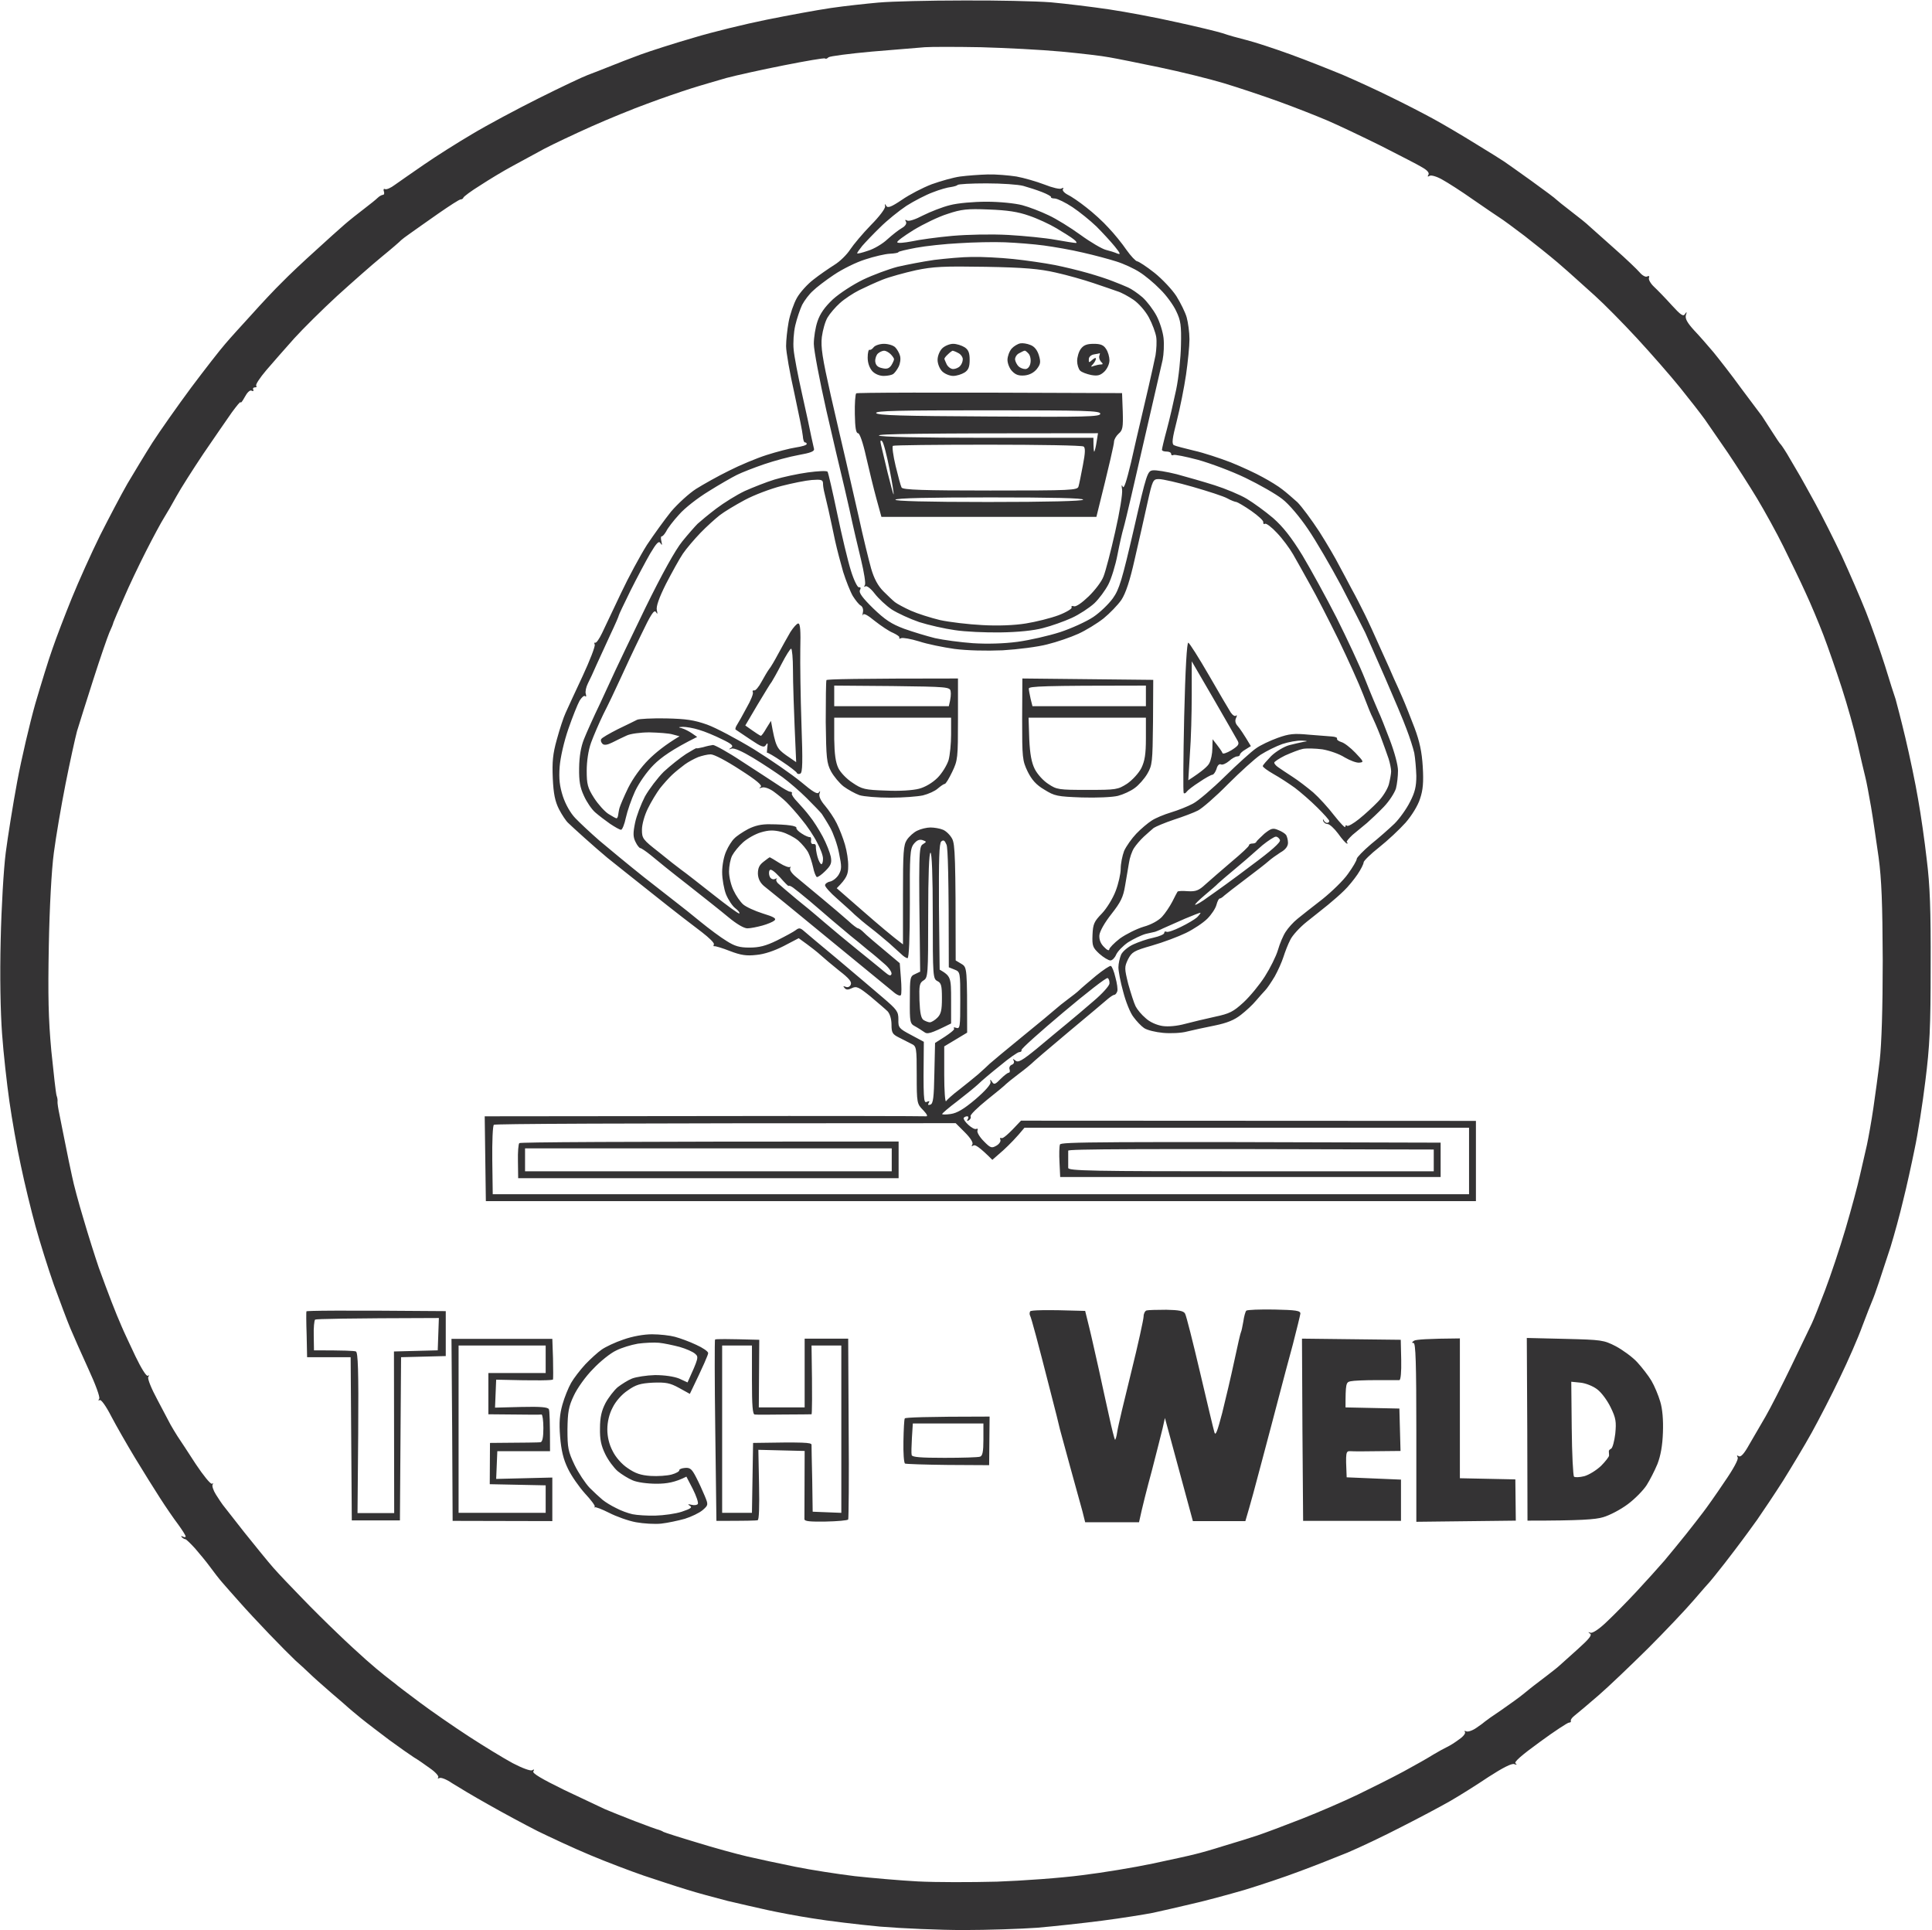 <svg version="1.2" xmlns="http://www.w3.org/2000/svg" viewBox="0 0 843 842" width="843" height="842">
	<title>logo</title>
	<style>
		.s0 { opacity: .98;fill: #302f30 } 
	</style>
	<path id="Path 0" fill-rule="evenodd" class="s0" d="m383.5 1.1c-5.5 0.5-14.9 1.5-21 2.4-6.1 0.9-18.6 3.2-28 5.1-9.4 1.9-23.8 5.4-32 7.9-8.3 2.4-18.6 5.7-23 7.3-4.4 1.6-10.5 4-13.5 5.2-3 1.2-7.3 2.9-9.5 3.7-2.2 0.8-11.9 5.4-21.5 10.2-9.6 4.8-22.7 11.8-29 15.6-6.3 3.7-15.8 9.7-21 13.3-5.2 3.6-11 7.6-12.8 8.9-1.7 1.3-3.6 2.1-4.2 1.8-0.6-0.3-0.8 0.2-0.5 1 0.3 0.8 0.1 1.5-0.4 1.5-0.5 0-1.6 0.6-2.3 1.3-0.7 0.7-3.3 2.8-5.8 4.7-2.5 1.9-6.3 4.9-8.5 6.8-2.2 1.9-8 7.1-12.9 11.6-5 4.5-11.5 10.6-14.5 13.7-3.1 3-9 9.3-13.2 14-4.2 4.6-9.5 10.4-11.6 12.9-2.2 2.5-8.9 11.1-14.9 19.1-6 8.1-13.6 18.9-16.9 24-3.3 5.2-8.1 13.2-10.9 17.9-2.7 4.7-8 14.8-11.9 22.5-3.8 7.7-9.4 20.1-12.4 27.5-3 7.4-6.8 17.3-8.4 22-1.7 4.7-5 15.5-7.5 24-2.4 8.5-6 23.8-7.9 34-1.9 10.2-4.1 24.1-5 31-0.9 6.9-1.9 24-2.2 38-0.4 15.9-0.1 31.4 0.6 41 0.6 8.5 2.1 21.8 3.2 29.5 1.1 7.7 3.3 20.3 5 28 1.6 7.7 4.5 19.6 6.4 26.5 1.9 6.9 5.5 18.4 8 25.5 2.6 7.1 5.8 15.7 7.2 19 1.4 3.3 4.9 11.3 7.9 17.8 3.1 6.7 5.1 12.2 4.7 12.9-0.5 0.8-0.4 1 0.2 0.6 0.6-0.4 2.8 2.7 5 7 2.2 4.2 6.9 12.4 10.4 18.2 3.5 5.8 8.4 13.6 10.9 17.5 2.5 3.9 6 9 7.9 11.5 1.8 2.5 3.3 4.8 3.3 5.3 0 0.4-0.6 0.4-1.3 0-0.7-0.3-0.8-0.2-0.4 0.3 0.5 0.5 1.2 0.9 1.6 0.9 0.3 0 2.2 1.8 4.2 4 1.9 2.2 4.9 5.8 6.5 8 1.6 2.2 4 5.3 5.4 6.9 1.4 1.6 4.7 5.4 7.5 8.5 2.7 3.1 8.6 9.4 13 14 4.4 4.6 9.6 9.8 11.4 11.5 1.9 1.7 4.7 4.2 6.1 5.6 1.4 1.4 5.7 5.2 9.5 8.5 3.9 3.3 7.2 6.2 7.5 6.5 0.3 0.3 2.7 2.3 5.5 4.6 2.7 2.2 8.4 6.5 12.5 9.6 4.1 3 8.8 6.3 10.5 7.4 1.7 1 4.9 3.2 7.2 4.9 2.3 1.6 3.9 3.4 3.5 3.9-0.4 0.5-0.1 0.6 0.5 0.3 0.7-0.4 3.2 0.6 5.5 2.2 2.4 1.5 9.5 5.8 15.8 9.3 6.3 3.6 16 8.8 21.5 11.6 5.5 2.7 15.8 7.5 23 10.5 7.1 3 17.7 7 23.5 9 5.8 1.9 14.1 4.7 18.5 6 4.4 1.4 12.5 3.6 18 5 5.5 1.3 13.4 3.1 17.5 4 4.1 0.9 12.9 2.6 19.5 3.6 6.6 1.1 19.9 2.7 29.5 3.6 9.6 0.8 26.1 1.5 36.5 1.5 10.4 0 24.9-0.5 32-1 7.1-0.6 20-2 28.5-3.1 8.5-1.1 18.4-2.7 22-3.4 3.6-0.8 11.2-2.5 17-3.9 5.8-1.3 16.1-4.1 23-6.1 6.9-2.1 17.7-5.7 24-8.1 6.3-2.3 15.8-6.1 21-8.2 5.2-2.2 15.8-7.2 23.5-11.2 7.7-3.9 17.3-9 21.3-11.3 4-2.3 11.5-7 16.7-10.5 6.2-4 10.1-6 11.2-5.6q1.7 0.6 0.6-0.3c-0.9-0.5 2.5-3.5 10.5-9.3 6.4-4.7 12.2-8.5 12.8-8.5 0.6 0 1-0.3 0.8-0.8-0.2-0.4 0.6-1.5 1.8-2.4 1.3-1 5.9-4.9 10.3-8.7 4.4-3.8 14.1-13.1 21.6-20.5 7.5-7.5 16.5-17 20-21.1 3.5-4.1 6.7-7.7 7-8 0.3-0.3 3.2-3.9 6.5-8.1 3.2-4.2 6.7-8.7 7.6-10 1-1.3 3.9-5.3 6.5-8.9 2.5-3.6 7.6-11.2 11.3-17 3.6-5.8 9.3-15.2 12.5-21 3.2-5.8 8.8-16.6 12.3-24 3.6-7.4 8-17.5 9.8-22.5 1.9-5 3.8-9.9 4.3-11 0.5-1.1 1.8-4.7 2.9-8 1.1-3.3 3.4-10.3 5.1-15.5 1.6-5.2 4.1-14.3 5.5-20.3 1.5-5.9 3.7-16 5-22.4 1.4-6.5 3.5-19.9 4.7-29.8 1.9-15.2 2.3-23 2.3-50 0.1-24.5-0.3-35.4-1.7-46.5-0.9-8-2.6-19.9-3.8-26.5-1.1-6.6-3.6-18.5-5.5-26.5-1.9-8-3.9-15.6-4.3-17-0.5-1.4-2.6-7.9-4.6-14.5-2.1-6.6-5.8-17.2-8.3-23.5-2.5-6.3-7.3-17.3-10.6-24.5-3.4-7.2-8.6-17.5-11.6-23-3-5.5-6-10.8-6.5-11.7-0.5-0.9-2.5-4.3-4.4-7.5-1.8-3.2-3.7-6-4-6.3-0.4-0.3-2.2-3-4.1-6-1.9-3-3.8-5.9-4.2-6.5-0.4-0.6-4.5-5.9-9-12-4.4-6.1-10-13.2-12.2-15.9-2.3-2.7-6-7-8.4-9.5-3-3.3-4-5.1-3.6-6.6 0.5-1.5 0.4-1.7-0.4-0.5-0.7 1.2-1.8 0.5-5.8-3.9-2.7-3-6.2-6.6-7.7-8-1.5-1.4-2.5-3.2-2.2-3.9 0.3-0.7 0-1-0.8-0.6-0.6 0.4-2.1-0.4-3.2-1.7-1.1-1.3-6-6-11-10.4-4.9-4.4-9.9-8.8-11-9.8-1.1-1.1-4.7-4-8-6.5-3.3-2.5-6.2-4.9-6.5-5.2-0.3-0.4-5.1-4-10.8-8.1-5.7-4.1-11.1-7.9-12-8.5-0.9-0.6-6.4-4.1-12.2-7.6-5.8-3.6-14.1-8.5-18.5-10.9-4.4-2.4-12.7-6.7-18.5-9.5-5.8-2.9-15.2-7.2-21-9.7-5.8-2.4-16.1-6.5-23-9-6.9-2.5-15.4-5.3-19-6.2-3.6-0.9-8.3-2.2-10.5-3-2.2-0.7-11.2-2.9-20-4.8-8.8-2-22.1-4.5-29.5-5.6-7.4-1.1-18.9-2.5-25.5-3.1-6.6-0.5-23.9-0.9-38.5-0.8-14.6 0-31 0.4-36.5 0.9zm20 19.5c2.7-0.2 13.8-0.2 24.5 0 10.7 0.3 26.5 1.1 35 1.9 8.5 0.8 18 1.9 21 2.5 3 0.5 12.9 2.5 22 4.4 9.1 1.9 21.7 5 28 6.9 6.3 1.9 17.1 5.5 24 8 6.9 2.5 16.3 6.2 21 8.2 4.7 2 15.2 7 23.5 11.1 8.2 4.2 16.5 8.4 18.2 9.5 2.1 1.2 3 2.3 2.6 3.1q-0.8 1.3 0.5 0.5c0.7-0.4 3.1 0.3 5.4 1.6 2.4 1.3 8.5 5.2 13.6 8.8 5.1 3.5 10.3 7.1 11.6 7.9 1.3 0.8 6.2 4.4 10.8 7.9 4.5 3.5 11 8.7 14.3 11.5 3.2 2.8 6.7 5.8 7.5 6.6 0.9 0.8 4.9 4.4 8.9 8 4 3.6 12.2 11.9 18.3 18.5 6.1 6.6 14.6 16.3 18.8 21.5 4.2 5.2 9.1 11.5 10.9 14 1.7 2.5 6.2 9 10 14.5 3.7 5.5 9.5 14.5 12.8 20 3.3 5.5 8.5 14.9 11.5 21 3 6.1 7.4 15.1 9.6 20 2.3 4.9 5.8 13.3 7.8 18.5 2 5.2 5.6 15.6 8 23 2.4 7.4 5.5 18.4 6.9 24.5 1.4 6.1 2.9 12.6 3.4 14.5 0.5 1.9 1.6 7.8 2.5 13 0.9 5.2 2.3 15.1 3.3 22 1.3 9.6 1.7 20 1.8 45 0 21-0.5 36.4-1.3 43.5-0.7 6.1-2 15.5-2.8 21-0.8 5.5-2.1 12.7-2.8 16-0.8 3.3-2.1 9.4-3.1 13.5-0.9 4.1-3.7 14.5-6.2 23-2.5 8.5-6.6 20.7-9 27-2.4 6.3-5 12.9-5.8 14.5-0.8 1.6-4.8 10-8.9 18.5-4.1 8.5-9.2 18.5-11.3 22.1-2.1 3.6-5.3 9.1-7.1 12.2-2.1 3.8-3.6 5.5-4.5 5q-1.2-0.8-0.5 0.5c0.5 0.7-1.8 5-5.9 10.9-3.6 5.4-7.8 11.3-9.2 13.1-1.4 1.9-4.8 6.2-7.4 9.5-2.7 3.4-7 8.6-9.5 11.6-2.6 3-8.1 9.1-12.2 13.5-4.1 4.4-10 10.4-13 13.2-3.2 3.1-6.1 5-7 4.7-1.1-0.4-1.2-0.3-0.2 0.4 1 0.6-0.5 2.4-5.4 6.8-3.7 3.3-7.2 6.5-7.8 7-0.6 0.6-3.1 2.6-5.6 4.5-2.5 1.9-5 3.8-5.5 4.2-0.5 0.4-2.6 2-4.5 3.6-1.9 1.6-6.4 4.8-10 7.3-3.6 2.4-6.7 4.6-7 4.9-0.3 0.3-2 1.6-3.8 2.8-1.7 1.2-3.8 1.9-4.5 1.5-0.6-0.3-0.9-0.2-0.5 0.3 0.4 0.5-0.7 2-2.5 3.2-1.7 1.3-4.1 2.8-5.2 3.3-1.1 0.5-3.8 2-6 3.3-2.2 1.4-8 4.7-13 7.4-5 2.7-14 7.2-20 10.1-6 2.9-17.1 7.7-24.5 10.6-7.4 2.9-16.2 6.2-19.5 7.3-3.3 1.1-9.8 3.1-14.5 4.5-4.7 1.5-10.3 3.1-12.5 3.6-2.2 0.6-10.5 2.4-18.5 4.1-8 1.7-21.9 4-31 5.1-9.1 1.2-25.7 2.4-37 2.8-11.3 0.3-26.8 0.3-34.5-0.1-7.7-0.4-20.1-1.5-27.5-2.3-7.4-0.9-19.1-2.7-26-4.1-6.9-1.4-16.3-3.4-21-4.5-4.7-1.1-14.6-3.8-22-6.1-7.4-2.2-13.9-4.3-14.5-4.6-0.6-0.4-1.4-0.7-2-0.9-0.6-0.1-5.3-1.8-10.5-3.8-5.2-2-11.1-4.4-13-5.2-1.9-0.9-9.9-4.7-17.8-8.4-10-4.9-14-7.3-13.5-8.1q0.8-1.3-0.5-0.5c-0.7 0.4-4.3-0.9-8.5-3.1-3.9-2.1-12.6-7.4-19.2-11.7-6.6-4.3-16.3-11-21.5-14.9-5.2-3.9-10-7.5-10.6-8.1-0.7-0.5-2.7-2.1-4.5-3.5-1.8-1.4-5.5-4.5-8.3-7-2.8-2.5-8.4-7.6-12.4-11.5-4.1-3.9-11.1-10.8-15.6-15.5-4.6-4.7-10.1-10.5-12.3-13-2.2-2.5-7.9-9.5-12.7-15.5-4.7-6-9-11.5-9.4-12-0.4-0.5-1.8-2.6-3-4.5-1.2-1.9-1.8-3.9-1.4-4.4 0.4-0.5 0.2-0.6-0.3-0.3-0.6 0.3-3.7-3.5-7.1-8.6-3.3-5.1-6.9-10.6-8-12.2-1-1.6-2.4-3.9-3-5-0.6-1.1-3.1-5.9-5.7-10.8-2.7-5-4.4-9.2-4-10 0.5-0.7 0.4-0.9-0.2-0.5-0.6 0.4-2.9-3.3-5.4-8.5-2.4-5.1-5.2-11-6.1-13.2-1-2.2-2.9-6.9-4.3-10.5-1.4-3.6-3.9-10.3-5.6-15-1.6-4.7-4.6-14.1-6.6-21-2.1-6.9-4.4-15.4-5.1-19-0.8-3.6-2.1-9.9-2.9-14-0.8-4.1-2-9.8-2.5-12.5-0.6-2.8-1-5.4-0.9-6 0.1-0.6-0.1-1.7-0.4-2.5-0.3-0.8-1.3-9.6-2.3-19.5-1.3-14.2-1.5-24-1.1-46 0.3-16.4 1.2-33.2 2.2-40.5 0.9-6.9 3.2-20.4 5.1-30 1.9-9.6 4.2-20 5-23 0.9-3 4.1-13.1 7.1-22.5 3-9.4 6.2-18.6 7-20.5 0.9-1.9 1.7-3.9 1.8-4.5 0.2-0.6 2.2-5.3 4.5-10.5 2.2-5.2 6.6-14.4 9.7-20.5 3.1-6.1 6.6-12.6 7.8-14.5 1.2-1.9 3.7-6.2 5.5-9.5 1.8-3.3 7.1-11.6 11.7-18.5 4.7-6.9 10.3-15 12.4-18 2.2-3 3.9-5.1 3.9-4.5 0 0.6 0.8-0.5 1.8-2.3 1-1.9 2.2-3.1 2.9-2.8 0.7 0.4 1.1 0.2 0.8-0.4-0.3-0.6 0.1-1 0.7-1 0.7 0 1-0.3 0.6-0.7-0.4-0.5 1.6-3.5 4.4-6.8 2.8-3.3 8.3-9.5 12.2-13.9 3.9-4.3 12.3-12.6 18.7-18.5 6.4-5.8 15.1-13.5 19.5-17.1 4.3-3.5 8.1-6.8 8.4-7.2 0.3-0.3 2.1-1.7 4-3 1.9-1.4 7.4-5.2 12.2-8.6 4.9-3.4 9.2-6.2 9.8-6.2 0.6 0 1.1-0.4 1.2-0.8 0.2-0.5 3.4-2.9 7.3-5.3 3.8-2.5 10.1-6.3 14-8.4 3.8-2.1 10.1-5.5 14-7.6 3.8-2 13.1-6.4 20.5-9.7 7.4-3.3 18.4-7.8 24.5-10 6.1-2.3 14.6-5.2 19-6.6 4.4-1.4 11.4-3.4 15.5-4.6 4.1-1.1 15.4-3.6 25-5.5 9.6-1.9 17.7-3.3 18-3 0.3 0.3 0.9 0.1 1.5-0.5 0.6-0.5 9.1-1.6 19-2.5 9.9-0.8 20.2-1.7 23-1.9zm15.5 56.4c-3 0.4-8.6 2-12.5 3.4-3.9 1.5-9.7 4.5-13 6.8-4.6 3.1-6.2 3.7-6.8 2.6-0.6-1-0.7-1-0.5 0.2 0.2 0.9-2.6 4.6-6.2 8.2-3.6 3.7-7.6 8.5-9 10.6-1.4 2.2-4.5 5.3-7 6.8-2.5 1.6-6.6 4.4-9.1 6.4-2.5 1.9-5.8 5.5-7.2 8-1.4 2.5-3 7.2-3.6 10.5-0.6 3.3-1.1 8-1.1 10.5 0 2.5 1.6 11.7 3.6 20.5 1.9 8.8 3.6 17.2 3.7 18.7 0.1 1.6 0.5 2.8 0.9 2.8 0.5 0 0.8 0.3 0.8 0.7 0 0.5-2.1 1.1-4.7 1.5-2.7 0.4-8.4 1.9-12.8 3.3-4.4 1.4-11.8 4.5-16.5 6.9-4.7 2.3-11.1 5.9-14.3 7.9-3.1 2-8 6.5-10.9 9.9-2.8 3.5-7.5 10-10.5 14.5-2.9 4.6-8 14-11.3 21-3.4 7.1-7.1 14.9-8.3 17.5-1.2 2.5-2.5 4.4-3 4.2-0.4-0.2-0.5 0.2-0.2 0.8 0.3 0.7-2.1 6.9-5.3 13.8-3.2 6.9-6.6 14.1-7.4 16-0.9 1.9-2.6 7.1-3.8 11.5-1.8 6.4-2.1 9.8-1.8 17 0.3 6.8 1 10.1 2.7 13.5 1.3 2.5 3.1 5.2 4 6 0.9 0.9 4.1 3.8 7.1 6.5 3.1 2.8 7.6 6.7 10 8.7 2.5 2 11.5 9.2 20.1 16 8.5 6.8 18.1 14.2 21.2 16.5 3.1 2.4 5.5 4.7 5.2 5.3-0.3 0.6-0.2 0.9 0.2 0.8 0.5-0.1 3.5 0.8 6.8 2.1 4.7 1.8 7.2 2.2 11.5 1.7 3.5-0.3 7.9-1.8 12-3.9l6.5-3.4c5.6 4 8.3 6.2 9.6 7.4 1.3 1.2 5 4.3 8.1 6.8 4.3 3.3 5.6 4.9 5 6.1-0.4 0.9-1.3 1.3-2.2 0.9-1.1-0.4-1.2-0.3-0.5 0.5 0.7 0.9 1.6 0.9 3.2 0.1 2-1 3-0.5 8.1 3.6 3.2 2.7 6.6 5.6 7.5 6.5 1 1.1 1.7 3.4 1.7 5.8 0 3.5 0.4 4.2 3.2 5.6 1.8 0.9 4.3 2.2 5.5 2.8 2.2 1 2.3 1.7 2.3 13.6 0 12.2 0.1 12.6 2.8 15.3 1.7 1.8 2.2 2.8 1.2 2.7-0.8-0.1-44.5-0.2-97-0.1l-95.5 0.1 0.5 37h432v-35l-198.5-0.1c-5.8 6.3-7.9 7.9-8.5 7.6-0.6-0.3-0.8 0.1-0.5 0.7 0.3 0.7-0.5 1.9-1.7 2.6-2.1 1.2-2.6 1.1-5.6-2-1.8-1.8-3-3.9-2.7-4.6 0.3-0.6 0.1-1-0.5-0.7-0.6 0.3-2.1-0.5-3.5-1.8-1.3-1.2-2.2-2.5-2-3 0.3-0.4 0.9-0.7 1.5-0.7 0.6 0 0.7 0.6 0.3 1.2q-0.8 1.3 0.5 0.5c0.6-0.4 1-1.1 0.7-1.7-0.3-0.6 3-3.8 7.2-7.2 4.3-3.4 8-6.5 8.3-6.9 0.3-0.3 2.7-2.3 5.5-4.4 2.7-2 5.2-4.1 5.5-4.4 0.3-0.4 7.5-6.6 16-13.7 8.5-7.1 16.4-13.7 17.5-14.7 1.1-0.9 2.3-1.7 2.7-1.7 0.5 0 1-0.7 1.3-1.5 0.3-0.8-0.1-3.6-0.8-6.1-0.6-2.6-1.5-4.8-2-5-0.4-0.2-3.3 1.7-6.5 4.3-3.1 2.6-6.4 5.4-7.2 6.2-0.8 0.8-3.1 2.6-5 4-1.9 1.4-4.4 3.4-5.5 4.4-1.1 1-7.6 6.4-14.5 12-6.9 5.6-13.2 10.9-14.1 11.7-0.8 0.8-3.1 2.9-5 4.6-1.9 1.6-5.7 4.7-8.4 6.8-2.8 2.1-5.3 4.4-5.7 5-0.4 0.6-0.8-4.5-0.8-11.4v-12.5l10-6c0-28.4 0-28.5-2.5-30l-2.5-1.5c0-45.2-0.3-50.6-1.5-53-0.8-1.6-2.6-3.4-4-4-1.4-0.6-3.9-1-5.5-1-1.6 0-4.2 0.6-5.8 1.4-1.5 0.7-3.5 2.5-4.5 4-1.5 2.3-1.7 5.3-1.7 24.1v21.5c-4.3-3.2-10.8-8.7-17.2-14.3l-11.7-10.2c4.4-4.4 5-6.1 5-9.5 0.1-2.5-0.6-6.8-1.4-9.5-0.8-2.8-2.4-6.9-3.6-9.3-1.1-2.3-3.5-5.8-5.1-7.7-1.9-2.2-2.8-4.1-2.4-5.3q0.6-1.7-0.3-0.5c-0.6 1-2.7-0.3-7.8-4.6-3.9-3.2-13.1-9.6-20.5-14.2-7.4-4.5-16.6-9.4-20.5-10.8-5.7-2-9.1-2.5-18-2.7-6.1-0.1-11.7 0.2-12.5 0.6-0.8 0.4-4.6 2.3-8.4 4.1-3.7 1.9-7.1 3.8-7.3 4.4-0.3 0.6 0 1.4 0.6 2 0.7 0.7 2.1 0.5 4.3-0.6 1.8-0.9 4.6-2.3 6.2-3 1.6-0.8 6.1-1.4 10-1.4 3.9 0.1 8.5 0.4 10.1 0.9l3 0.8c-6.2 3.7-10.5 7.2-13.5 10.2-3.3 3.3-6.8 8.1-8.9 12.3-1.8 3.7-3.5 7.7-3.8 8.8-0.3 1.1-0.5 2.6-0.6 3.2-0.1 0.7-0.4 1.3-0.7 1.3-0.3 0-1.9-0.9-3.5-1.9-1.6-1-4.5-4.2-6.3-7-2.8-4.4-3.2-6-3.2-11.9 0-4 0.7-8.9 1.9-12.2 1.1-3 3.5-8.6 5.4-12.5 2-3.9 5.2-10.6 7.2-15 2-4.4 6.1-13.2 9.2-19.5 4.2-8.8 5.7-11.2 6.5-10 0.7 1.1 0.8 1 0.4-0.8-0.4-1.5 0.9-5.3 4-11.5 2.6-5 5.9-11 7.4-13.2 1.5-2.2 5-6.3 7.6-9 2.7-2.8 6.5-6.2 8.4-7.7 1.9-1.5 6.9-4.5 11-6.7 4.1-2.2 11.3-4.9 16-6.1 4.7-1.2 10.6-2.4 13.2-2.6 4-0.3 4.8-0.1 4.9 1.3 0 1 0.2 2.5 0.4 3.3 0.2 0.8 1.1 4.7 2 8.5 0.8 3.8 2.2 9.9 2.9 13.5 0.8 3.6 2.4 9.7 3.5 13.5 1.2 3.8 3.1 8.6 4.2 10.5 1.2 1.9 2.7 3.8 3.5 4.2 0.8 0.5 1.2 1.7 0.9 3-0.3 1.3-0.3 1.7 0 1q0.5-1.2 5.2 2.7c2.7 2.1 6.2 4.5 8 5.2 1.7 0.8 3 1.7 2.7 2.1-0.2 0.5 0.2 0.5 0.8 0.2 0.7-0.3 4.2 0.3 7.8 1.4 3.6 1.2 10.6 2.6 15.5 3.3 5.5 0.7 13.7 0.9 21 0.6 6.6-0.4 15.4-1.5 19.5-2.6 4.1-1 10.2-3.1 13.5-4.6 3.3-1.5 8.2-4.5 11-6.7 2.7-2.2 6.2-5.8 7.8-8.1 1.9-2.9 3.7-8.3 5.8-17.7 1.7-7.4 4.2-18.3 5.5-24.3 2.3-10.4 2.5-10.7 5.1-10.7 1.6 0 8.2 1.5 14.8 3.4 6.6 1.9 13.4 4.1 15 5 1.6 0.9 3.5 1.6 4 1.6 0.5 0.1 3.5 1.8 6.5 3.9 3 2.1 5.4 4.3 5.2 4.9-0.1 0.7 0.3 1 0.8 0.7 0.5-0.3 2.9 1.5 5.2 4 2.4 2.5 5.5 6.7 7 9.3 1.5 2.6 4.8 8.5 7.4 13.2 2.7 4.7 8.2 15.5 12.4 24 4.1 8.5 9 19.3 10.8 24 1.8 4.7 3.6 9.2 4.1 10 0.4 0.8 2 4.4 3.4 8 1.3 3.6 3 8.1 3.6 10 0.6 1.9 1.1 4.4 1.1 5.5 0 1.1-0.5 3.7-1 5.7-0.6 2.1-2.7 5.5-4.8 7.6-2 2.1-5.7 5.5-8.2 7.5-2.5 2-4.9 3.4-5.3 2.9-0.4-0.4-0.7-0.1-0.7 0.5 0 0.7-2.1-1.5-4.8-4.9-2.6-3.4-6.7-7.9-9.2-10.1-2.5-2.1-6.5-5.2-9-6.8-2.5-1.6-5.3-3.5-6.3-4.2-0.9-0.6-1.7-1.5-1.7-2 0-0.4 2.1-1.8 4.7-3.1 2.7-1.2 6.2-2.6 7.8-2.9 1.6-0.3 5.5-0.2 8.5 0.2 3 0.5 7.4 2 9.7 3.5 2.4 1.4 5.3 2.5 6.5 2.3 2-0.2 1.8-0.5-1.8-4.3-2.1-2.2-4.9-4.4-6.2-4.7-1.2-0.4-2-1-1.8-1.5 0.2-0.4-0.8-0.8-2.2-0.9-1.5-0.1-6.1-0.5-10.2-0.8-6.3-0.6-8.5-0.4-13.5 1.4-3.3 1.2-7.6 3.2-9.5 4.6-1.9 1.3-8 6.8-13.5 12.2-5.5 5.4-11.8 10.8-14 11.9-2.2 1.2-6.5 2.9-9.5 3.8-3 0.9-6.9 2.5-8.5 3.6-1.6 1-4.7 3.6-6.7 5.7-2 2.1-4.4 5.5-5.3 7.5-0.8 2.1-1.5 5.6-1.5 7.8 0 2.2-1 6.6-2.2 9.7-1.2 3.2-3.9 7.6-6 9.8-3.4 3.5-3.9 4.6-4.1 9.3-0.2 4.9 0.1 5.6 3 8.3 1.8 1.6 4 2.9 4.8 2.9 0.8 0 1.9-1.1 2.5-2.5 0.6-1.4 2.9-3.8 5.2-5.4 2.4-1.5 5.9-3.2 7.8-3.7 1.9-0.4 3.7-0.8 4-0.9 0.3-0.1 1.9-0.7 3.5-1.5 1.6-0.7 5.9-2.6 9.5-4.2 3.6-1.5 6.6-2.7 6.8-2.6 0.1 0.2-0.6 1.1-1.5 2-1 0.9-4.2 2.8-7.1 4.2-2.8 1.4-5.6 2.4-6.2 2.1-0.6-0.3-1-0.1-1 0.5 0 0.6-2.1 1.5-4.8 2.1-2.6 0.5-6.5 1.9-8.7 2.9-2.2 1-4.6 3-5.3 4.4-0.6 1.4-1.2 4-1.2 5.6 0 1.6 0.9 6.5 2.1 10.7 1.1 4.3 3.1 9.3 4.5 11 1.3 1.8 3.4 4 4.6 4.8 1.3 0.9 5 1.8 8.3 2.1 3.3 0.3 8 0.1 10.5-0.6 2.5-0.6 7.9-1.8 12-2.6 5.4-1.1 8.6-2.4 11.5-4.7 2.2-1.7 5.1-4.4 6.5-6.1 1.4-1.6 3.2-3.7 4-4.5 0.9-0.9 2.7-3.6 4.2-6.1 1.4-2.5 3.1-6.3 3.8-8.5 0.7-2.2 2-5.6 3-7.5 0.9-1.9 4.1-5.4 7.1-7.8 3-2.4 7.2-5.7 9.4-7.5 2.2-1.8 5.4-4.6 7-6.2 1.7-1.6 4.3-4.8 5.8-7 1.5-2.2 2.7-4.6 2.7-5.3 0-0.6 3-3.6 6.7-6.5 3.8-3 8.9-7.8 11.6-10.8 2.7-3.1 5.4-7.5 6.3-10.4 1.3-3.8 1.6-7.2 1.2-14-0.4-6.6-1.4-11.1-3.6-17-1.7-4.4-4-10.3-5.2-13-1.2-2.8-2.9-6.6-3.8-8.5-0.8-1.9-3.4-7.8-5.8-13-2.3-5.2-5.4-12-6.9-15-1.5-3-4-8-5.7-11-1.6-3-4.1-7.8-5.6-10.5-1.4-2.8-5.2-9.3-8.5-14.5-3.4-5.2-7.7-11-9.6-12.9-2-1.8-5-4.4-6.6-5.6-1.6-1.3-5.5-3.7-8.5-5.3-3-1.7-9.3-4.6-14-6.5-4.7-1.8-11.9-4.2-16-5.1-4.1-1-8.1-2-8.8-2.4-1-0.6-0.7-2.9 1.3-10.7 1.4-5.5 3.2-14.5 4-20 0.8-5.5 1.5-12.5 1.5-15.5 0-3-0.6-7.3-1.2-9.5-0.6-2.2-2.7-6.4-4.5-9.3-1.8-2.8-6.1-7.4-9.6-10.2-3.4-2.7-6.8-4.9-7.5-5-0.6 0-2.8-2.3-4.7-5-1.9-2.8-5.4-7.1-7.8-9.6-2.3-2.6-6.7-6.6-9.7-8.9-3-2.4-6.7-4.9-8.2-5.6-1.5-0.8-2.4-1.9-2-2.4 0.4-0.6 0.2-0.7-0.6-0.3-0.6 0.5-4-0.3-7.5-1.7-3.4-1.3-8.9-2.9-12.2-3.5-3.3-0.5-8.9-1-12.5-0.9-3.6 0.1-9 0.5-12 0.9zm-1.2 3.7c0.3-0.4 6-0.7 12.6-0.7 6.7 0 13.9 0.5 16.1 1.1 2.2 0.6 5.9 1.8 8.2 2.7 2.3 0.9 4.1 1.9 3.9 2.2-0.2 0.3 0.6 0.6 1.7 0.6 1.2 0.1 4.7 1.8 7.7 3.8 3 2 7.7 5.8 10.4 8.4 2.6 2.6 6.2 6.5 8 8.7 2.5 3.1 2.7 3.7 1.1 3.1-1.1-0.5-3.4-1.2-5-1.6-1.6-0.4-6.6-3.3-11-6.5-4.4-3.2-10.7-7.1-14-8.6-3.3-1.6-8.5-3.6-11.5-4.4-3.1-0.8-9.8-1.5-15.5-1.5-5.7 0-12.6 0.6-16 1.5-3.3 0.8-8.6 2.9-11.8 4.5-3.2 1.7-6.2 2.7-6.9 2.2q-1.3-0.7-0.5 0.5c0.4 0.8-0.2 1.9-1.8 2.8-1.4 0.8-4.2 3-6.3 4.9-2 1.9-5.8 4.2-8.5 5-2.6 0.9-4.7 1.4-4.7 1.1 0-0.3 1-1.7 2.2-3.2 1.3-1.5 4.8-5.2 7.8-8.1 3-3 8.2-7.2 11.5-9.4 3.3-2.1 8.5-4.8 11.5-5.9 3-1.2 6.6-2.2 7.9-2.3 1.3-0.2 2.7-0.6 2.9-0.9zm-4.3 12.6c6-2 8.5-2.3 18-1.9 8.1 0.3 12.7 1 17.5 2.7 3.6 1.2 9 3.7 12 5.5 3 1.8 6.4 3.9 7.5 4.8 1.1 0.8 1.5 1.6 1 1.6-0.6 0-4.6-0.6-9-1.4-4.4-0.8-13.6-1.7-20.5-2.1-7.3-0.4-17.5-0.2-24.5 0.4-6.6 0.6-14.6 1.7-17.7 2.4-3.2 0.6-6 0.9-6.3 0.4-0.3-0.4 3-2.8 7.2-5.4 4.3-2.6 10.9-5.8 14.8-7zm5 12.8c6-0.4 15-0.6 20-0.4 4.9 0.2 12.6 0.8 17 1.4 4.4 0.6 12 1.9 17 3.1 4.9 1.1 11.6 2.9 14.7 3.9 3.2 1 7.7 3.1 10 4.6 2.4 1.5 6.4 4.8 9 7.5 2.7 2.6 5.8 6.9 7 9.5 2 4.1 2.3 6.3 2.1 14.8-0.1 5.5-1 14.3-2.1 19.5-1.1 5.2-2.9 13.1-4.1 17.5-1.2 4.4-2.1 8.3-2.1 8.7 0 0.5 0.9 0.8 2 0.8 1.1 0 2 0.4 2 1 0 0.6 0.5 0.8 1 0.5 0.5-0.3 5.4 0.7 10.7 2.1 5.4 1.5 14.8 5 20.8 7.9 6 2.9 13.2 7 16 9.2 2.9 2.2 7.7 7.9 11.2 13.1 3.5 5.1 10 16.3 14.6 24.9 4.5 8.7 9.2 17.8 10.4 20.3 1.1 2.5 5.1 11.5 8.8 20 3.7 8.5 7.9 18.4 9.2 22 1.4 3.6 2.9 8.3 3.4 10.5 0.4 2.2 0.8 6.7 0.9 10 0 4.6-0.6 7.2-2.8 11.4-1.5 3-4.5 7.2-6.7 9.4-2.2 2.1-6.8 6.2-10.3 9-3.4 2.9-6.2 5.8-6.2 6.4 0 0.7-1.7 3.6-3.8 6.5-2 2.9-7.1 7.8-11.2 11.1-4.1 3.2-9 7-10.8 8.5-1.9 1.5-4.2 4.1-5.2 5.7-1.1 1.6-2.6 5.2-3.4 8-0.8 2.7-3.4 7.9-5.7 11.5-2.3 3.6-6.4 8.6-9.3 11.3-4.5 4.1-6 4.9-12.6 6.3-4.1 0.9-10 2.3-13 3.1-3.3 0.9-7.2 1.3-9.8 0.9-2.5-0.4-5.5-1.7-7.3-3.4-1.8-1.5-3.7-3.8-4.4-5.2-0.7-1.4-2.1-5.8-3.2-9.7-1.7-6.9-1.7-7.4-0.1-10.8 1.7-3.2 2.5-3.7 10.5-6 4.9-1.4 11.5-3.9 14.8-5.5 3.3-1.6 7.5-4.4 9.3-6.2 1.8-1.8 3.6-4.5 4-6.1 0.4-1.5 1-2.7 1.4-2.7 0.4 0 1.3-0.6 2-1.3 0.7-0.6 4.9-3.9 9.3-7.2 4.4-3.3 8.9-6.8 10-7.8 1.1-1 3.5-2.7 5.2-3.8 2.2-1.2 3.3-2.7 3.3-4.2 0-1.2-0.4-2.7-0.8-3.4-0.4-0.6-1.9-1.6-3.5-2.2-2.3-1-3.1-0.7-6 1.6-1.7 1.6-3.3 3.1-3.5 3.5-0.1 0.5-0.9 0.8-1.7 0.8-0.8 0-1.5 0.3-1.5 0.7 0.1 0.5-3.4 3.7-7.7 7.3-4.2 3.6-9.3 8-11.3 9.8-2.9 2.7-4.2 3.2-7.7 3-2.3-0.2-4.3-0.1-4.5 0.2-0.2 0.3-1.2 2.2-2.3 4.4-1.1 2.1-3.1 5.1-4.5 6.6-1.5 1.6-4.7 3.4-8 4.3-3 0.9-7.6 3.2-10.3 5.1-2.6 2-4.7 4.2-4.7 4.8 0 0.7-1 0.3-2.2-1q-2.3-2.2-2.1-5.2c0.2-1.8 2.3-5.5 5.3-9.3 4-5.1 5.1-7.3 5.9-12.2 0.6-3.3 1.3-7.8 1.7-10 0.3-2.2 1.3-5.1 2.2-6.5 0.9-1.4 2.8-3.6 4.3-5 1.5-1.4 3.5-3.1 4.3-3.8 0.9-0.6 4.9-2.3 8.8-3.6 4-1.3 8.8-3.1 10.5-4 1.8-0.9 7.7-6 13-11.4 5.4-5.4 11.8-11.2 14.3-12.9 2.5-1.6 6.7-3.7 9.5-4.7 2.7-0.9 6.6-1.6 8.5-1.5 2.6 0.1 2.8 0.3 1 0.5-1.4 0.3-4.3 0.9-6.5 1.5-2.2 0.6-5.7 2.7-7.8 4.7-2 2.1-3.7 4-3.7 4.4 0 0.5 2.1 2 4.7 3.5 2.7 1.5 6.8 4.2 9.3 6 2.5 1.9 6.9 5.7 9.8 8.6 2.9 2.9 5.3 5.5 5.2 5.9 0 0.5-0.5 0.8-1 0.8-0.5 0-1.2-0.6-1.5-1.3-0.3-0.6-0.3-0.5-0.2 0.3 0.2 0.8 1.1 1.5 2 1.5 0.8 0 2.9 1.9 4.6 4.2 1.7 2.4 3.4 4.3 3.8 4.3 0.5 0 0.5-0.2 0-0.5-0.4-0.3 0.8-1.7 2.5-3.3 1.8-1.5 4.6-3.8 6.3-5.2 1.6-1.4 4.9-4.5 7.3-7 2.4-2.5 4.7-6.1 5.3-8 0.5-1.9 0.9-5.4 0.9-7.8 0-2.4-1.5-8-3.6-13.5-1.9-5-4.1-10.6-4.9-12.2-0.7-1.6-3.4-7.9-5.8-14-2.4-6.1-8.1-18.2-12.5-27-4.5-8.8-11.2-21-14.9-27.2-4.9-8-8.5-12.5-12.8-16.3-3.3-2.8-8.5-6.6-11.5-8.4-3-1.8-9.3-4.4-14-5.9-4.7-1.5-12.1-3.6-16.5-4.8-4.4-1.1-9.1-1.9-10.5-1.7-2.3 0.3-2.7 1.3-8.3 25.8-5.1 22-6.3 26.1-9.1 30-1.8 2.5-5.6 6.2-8.6 8.2-3 2-9.6 5-14.5 6.6-5 1.6-13.3 3.5-18.5 4.2-5.9 0.8-13.3 1-19.5 0.6-5.5-0.4-12.9-1.4-16.5-2.2-3.6-0.9-9.6-2.7-13.5-4.1-5.6-2.1-8.3-3.9-13.5-8.9-4.6-4.5-6.3-6.8-5.8-7.9 0.5-0.9 0.4-1.4-0.4-1.3-0.6 0.2-2.2-3-3.5-7.2-1.3-4.1-4-15.4-6-25-2-9.6-3.9-17.8-4.2-18.2-0.3-0.5-4.2-0.3-8.6 0.3-4.4 0.6-10.9 2-14.5 3.1-3.6 1.1-9.4 3.4-13 5-3.6 1.7-9.2 5.2-12.5 7.7-3.3 2.5-6.9 5.5-8.1 6.6-1.1 1.1-4.2 4.6-6.7 7.7-3 3.7-8.8 14.1-16.1 29-6.2 12.8-12.1 25.1-13.1 27.3-1 2.2-4 8.7-6.7 14.5-2.8 5.8-5.9 12.7-7 15.5q-2 5-2.1 12.5c-0.1 5.8 0.4 8.6 2.1 12.2 1.2 2.7 3.4 5.9 4.9 7.2 1.6 1.4 4.5 3.6 6.5 5 2.1 1.4 4.2 2.6 4.8 2.6 0.5 0 1.5-2.4 2.1-5.3 0.6-2.8 2.4-8 4-11.5 1.7-3.6 5.1-8.5 8.1-11.5 3.2-3.2 8.1-6.8 19-12.2l-2.3-1.6c-1.3-0.9-3.3-1.9-4.4-2.2-1.7-0.4-1.6-0.5 0.5-0.6 1.4 0 4.5 0.5 7 1.3 2.5 0.7 7 2.6 10 4.1 4.4 2.1 5.2 2.9 4 3.7-1.2 0.8-1.2 0.9 0.2 0.4 1.1-0.4 4.7 1.2 9.5 4.1 4.3 2.6 10 6.4 12.8 8.4 2.7 2 7.5 6.1 10.5 9.1 3 3 6 6.1 6.6 6.9 0.5 0.8 2.2 3.4 3.6 5.9 1.4 2.5 3.2 7.5 3.9 11.2 1.2 5.8 1.2 7-0.1 9.3-0.8 1.4-2.5 2.8-3.8 3.1-1.2 0.2-2.2 1-2.2 1.6 0 0.7 2.3 3.3 5.2 5.8 2.8 2.5 6.3 5.6 7.7 7 1.4 1.3 4.6 4 7.1 5.9 2.5 1.9 6 4.9 7.9 6.5 1.9 1.7 4.3 3.9 5.3 4.8 1 1 2.2 1.8 2.8 1.8 0.6 0 1-8.6 1-23.8-0.1-21.3 0.1-23.9 1.7-26 1.3-1.6 2.4-2.1 3.8-1.7 1.9 0.7 1.9 0.7 0.2 1.8-1.8 1.1-1.9 2.8-1.2 55.6l-2.3 1.1c-2.1 0.9-2.2 1.6-2.2 11.2-0.1 9.7 0.1 10.4 2.2 11.5 1.3 0.7 3.1 1.9 4 2.5 1.4 1.1 2.6 0.9 11.8-3.7v-10.3c0-9.8-0.1-10.3-5-13.2l-0.3-27.4c-0.1-20.9 0.1-27.6 1-28.5 1-0.8 1.5-0.5 2.3 1.4 0.6 1.4 1 13.3 1 53.5l2.5 1c2.5 1 2.5 1.1 2.5 13.5 0 11.5-0.1 12.5-1.8 11.9-0.9-0.3-1.4-0.2-0.9 0.3 0.4 0.4-1.3 2-8.3 6.3l-0.3 13.2c-0.2 10.6-0.5 13.2-1.7 13.7q-1.5 0.5-0.8-0.7c0.6-0.8 0.3-1-0.8-0.5-1.4 0.7-1.6-0.7-1.3-26.2l-5.6-3c-5.3-2.8-5.6-3.2-5.5-6.8 0-3.4-0.6-4.2-6.8-9.5-3.7-3.2-12.6-10.7-19.7-16.7-7.1-5.9-13.8-11.5-14.8-12.4-1.5-1.3-2.1-1.4-3.5-0.3-0.9 0.7-4.6 2.7-8.2 4.5-4.9 2.4-7.8 3.1-12 3.1-4.3 0-6.4-0.6-10-2.9-2.5-1.5-7.6-5.3-11.4-8.4-3.8-3.1-8-6.5-9.5-7.6-1.4-1.1-8.2-6.4-15.1-11.8-6.9-5.5-15.6-12.7-19.5-16-3.9-3.4-8.6-7.8-10.5-9.8-2.1-2.2-4.2-5.9-5.4-9.5-1.4-4.4-1.8-7.6-1.4-12.9 0.3-4 1.9-11 3.8-16.5 1.8-5.2 4-10.7 4.9-12.3 0.9-1.5 2-2.4 2.4-2 0.5 0.5 0.6 0 0.3-1-0.3-0.9 0.1-2.9 0.9-4.5 0.8-1.5 2.5-5.2 3.8-8.2 1.4-3 4.1-9 6.1-13.3 2-4.2 3.6-7.9 3.6-8.2 0-0.3 2.3-5.1 5.1-10.8 2.8-5.6 6.7-12.9 8.6-16.2 2.8-4.7 3.8-5.7 4.5-4.5 0.7 1.1 0.8 0.9 0.4-0.8-0.3-1.2-0.3-2.2 0.1-2.2 0.5 0 1.3-1 2-2.2 0.6-1.3 3.1-4.6 5.6-7.3 2.4-2.8 8.2-7.3 12.8-10.1 4.6-2.9 10.2-6.1 12.4-7.2 2.2-1.1 7.6-3.2 12-4.7 4.4-1.5 11.1-3.3 15-4 5.1-0.9 6.9-1.6 6.7-2.6-0.2-0.8-0.7-3.2-1.2-5.4-0.4-2.2-2.2-10.5-4-18.5-1.8-8-3.5-16.8-3.7-19.5-0.3-2.8 0-7.5 0.7-10.5 0.7-3 2.1-7.1 3-9 1-1.9 3.1-4.7 4.7-6.1 1.5-1.5 5.7-4.7 9.3-7.1 3.6-2.4 9.6-5.4 13.5-6.6 3.9-1.3 8.7-2.4 10.7-2.5 2.1-0.1 3.8-0.4 3.8-0.7 0-0.3 3.5-1.1 7.7-1.9 4.3-0.8 12.7-1.7 18.8-2zm132.4 262.6c2.5-2 5.1-3.7 5.8-3.7 0.7 0 1.5 0.7 1.8 1.5 0.3 1-3.7 4.6-12.8 11.3-7.2 5.5-15.6 11.5-18.5 13.5-2.8 2.1-5.4 3.6-5.7 3.4-0.3-0.1 1.6-2 4.2-4.2 2.6-2.2 5.2-4.4 5.7-5 0.6-0.6 4-3.5 7.6-6.5 3.6-3 6.7-5.7 7-6 0.3-0.3 2.5-2.2 4.9-4.3zm-145.9 30.5c0-17.5 0.4-27.2 1-27.2 0.6 0 1 9.8 1 27.5 0 26.5 0.1 27.5 2 28.5 1.7 0.8 2 2 2 7.5 0 5.2-0.4 6.9-2 8.5-1.1 1.1-2.6 2-3.3 2-0.6 0-1.9-0.5-2.7-1-1.1-0.7-1.6-3.1-1.8-8.5-0.2-6.6 0-7.7 1.8-8.8 1.9-1.2 2-2.3 2-28.5zm58.9 42.5c10.1-8.5 18.8-15.3 19.4-15 0.5 0.2 0.9 1.3 0.8 2.4-0.1 1-3.1 4.4-6.9 7.6-3.7 3.2-9 7.7-11.7 9.9-2.8 2.3-8.6 7.1-13 10.8-6.6 5.4-8.3 6.3-9.4 5.3-1.2-0.9-1.3-0.9-0.8 0 0.4 0.8 0 1.5-0.8 1.8-0.8 0.3-1.3 1.2-1 2 0.3 0.8 0.1 1.5-0.4 1.5-0.4 0-2 1.2-3.5 2.7-2.3 2.4-2.9 2.6-3.7 1.3-0.9-1.3-0.9-1.3-0.7 0.1 0.2 1-2.5 4-6.6 7.5-5.1 4.3-8 6-10.8 6.4-2.1 0.3-3.7 0.3-3.7 0 0-0.3 2.9-2.8 6.5-5.5 3.6-2.8 7.7-6.1 9.2-7.5 1.4-1.4 5.8-5.1 9.7-8.2 3.8-3.2 7.6-5.8 8.2-5.8 0.7 0 1.2-0.4 1-0.9-0.1-0.6 8.1-7.9 18.2-16.4zm-248.4 49c0.5-0.4 46-0.7 201.5-0.7l4 4c2.5 2.5 3.7 4.5 3.3 5.2q-0.8 1.3 0.5 0.5c0.7-0.4 2.5 0.6 8.2 6.3l4.8-4.2c2.6-2.4 5.7-5.5 9.2-9.8h194v29h-426l-0.2-14.8c-0.1-8.2 0.2-15.2 0.7-15.5zm129.4-215c-1.2 2.1-3.6 6.3-5.2 9.3-1.6 3-3.4 6.1-4.1 6.9-0.6 0.8-2.1 3.3-3.3 5.5-1.2 2.3-2.7 4-3.2 3.8-0.6-0.1-0.9 0.2-0.6 0.8 0.3 0.6-0.9 3.6-2.7 6.7-1.7 3.2-3.6 6.6-4.2 7.5-0.6 0.9-0.9 1.9-0.6 2.1 0.3 0.2 3.1 2.1 6.4 4.3 4.9 3.3 6 3.7 6.8 2.4 0.7-1.1 0.9-0.9 0.6 1.1-0.2 1.5-0.2 2.5-0.1 2.3 0.2-0.2 3.1 1.5 6.5 3.8 3.5 2.3 6.4 4.6 6.5 5 0.2 0.5 0.9 0.6 1.5 0.3 1-0.4 1.1-5.1 0.5-21.8-0.4-11.6-0.6-26.3-0.5-32.5 0.2-8 0-11.2-0.9-11.2-0.6 0-2.1 1.7-3.4 3.7zm-3.9 14c1.9-3.7 3.8-6.7 4.2-6.7 0.4 0 0.8 4.2 0.8 9.2 0 5.1 0.3 16.3 1.4 40.3l-4.5-3.1c-4-2.9-4.5-3.7-6.5-14.9l-2 3.2c-1 1.8-2.1 3.3-2.4 3.3-0.3 0-1.9-1-6.8-4.5l5.3-9c3-4.9 5.7-9.5 6.2-10 0.4-0.6 2.4-4.1 4.3-7.8zm175.7 23c-0.4 18.1-0.5 33-0.2 33.3 0.4 0.3 0.9 0 1.3-0.6 0.4-0.6 2.8-2.5 5.5-4.2 2.6-1.8 5.2-3.2 5.7-3.2 0.5 0 1.3-1.1 1.8-2.5 0.4-1.6 1.2-2.4 2-2 0.6 0.3 2.2-0.4 3.5-1.5 1.2-1.1 2.8-2 3.5-2 0.6 0 1.2-0.3 1.2-0.7 0-0.5 1-1.5 2.4-2.3l2.4-1.5c-3.2-5.4-4.9-7.8-5.7-8.7-1.1-1.2-1.3-2.4-0.8-3.5 0.5-1 0.5-1.5 0-1.1-0.4 0.5-1.5-0.2-2.3-1.4-0.8-1.3-5.1-8.5-9.5-16.2-4.4-7.6-8.5-14.1-9-14.2-0.6-0.3-1.3 11.3-1.8 32.3zm3.3-24.2l9.6 16.5c5.2 9.1 10 17.3 10.5 18.3 0.7 1.4 0.2 2.1-2.8 4-2 1.2-3.8 1.8-3.9 1.2-0.2-0.6-1.2-2.1-4.3-6l-0.1 4c0 2.2-0.6 5.1-1.3 6.4-0.6 1.3-3 3.5-9.2 7.5l0.7-11.5c0.5-6.3 0.8-17.9 0.8-25.9zm-159.4 8.3c-0.2 0.4-0.3 8.6-0.3 18.2 0.2 15.7 0.4 17.9 2.3 21.5 1.2 2.2 3.7 5.2 5.5 6.6 1.9 1.4 5 3.1 6.9 3.8 1.9 0.6 8 1.1 13.5 1.1 5.5 0 11.9-0.5 14.2-1 2.4-0.6 5.3-1.9 6.5-3 1.3-1.1 2.6-2 3-2 0.5 0 1.9-2.4 3.3-5.3 2.4-5 2.5-6 2.5-22.9v-17.8c-44.1 0-57.1 0.3-57.4 0.7zm3.4 2.3l25.3 0.2c24.3 0.3 25.2 0.4 25.5 2.3 0.2 1.1 0.1 3-0.8 6.5h-50v-4.5zm0 14h51v7.3c0 4-0.5 9-1.1 11.2-0.7 2.2-2.8 5.7-4.8 7.7-2.2 2.2-5.4 4.1-8.1 4.8-2.7 0.7-8.5 1.1-14.5 0.8-9.1-0.3-10.4-0.6-14.5-3.4-2.5-1.6-5.3-4.5-6.2-6.4-1.2-2.5-1.7-6.1-1.8-12.7zm82 0.7c0 16.8 0.1 18 2.4 22.8 1.8 3.6 3.7 5.8 7.3 7.9 4.5 2.8 5.6 3 16.3 3.4 6.4 0.2 13.4-0.1 15.8-0.7 2.3-0.6 5.6-2.1 7.3-3.4 1.7-1.2 4.2-4 5.5-6.2 2.2-3.8 2.3-5 2.5-22.5l0.1-18.5-57.1-0.6zm2.9-13.4c0.1-1 5.8-1.3 51.1-1.3v9h-49.5l-0.8-3.2c-0.4-1.8-0.8-3.9-0.8-4.5zm-0.1 12.7h51.2v9c0 7-0.5 9.9-2 13-1.2 2.3-3.9 5.2-6.2 6.8-4.1 2.6-4.7 2.7-17.4 2.7-12.4 0-13.3-0.1-17-2.6-2.2-1.4-4.8-4.3-5.9-6.5-1.4-2.8-2.1-6.5-2.4-13.1zm-315.1 259c-0.1 0.2-0.1 4.8 0.1 10.2l0.2 9.8h19l0.5 71.2h21l0.5-71.2 19.5-0.5v-19.6c-47-0.4-60.7-0.2-60.8 0.1zm3.8 3.6c0.5-0.3 12.8-0.6 54-0.7l-0.5 14.1-19.1 0.5 0.1 70.5h-16l0.3-35c0.2-27.3-0.1-35.1-1-35.5-0.7-0.3-5.1-0.5-18.3-0.5l-0.1-6.4c-0.1-3.5 0.2-6.6 0.6-7zm312-3.6c-0.3 0.5-0.3 1.3-0.1 1.7 0.3 0.4 1.4 4.4 2.6 8.8 1.2 4.4 3.9 14.9 6.1 23.5 2.2 8.5 4.2 16.4 4.4 17.5 0.3 1.1 2.3 8.5 4.5 16.5 2.2 7.9 4.6 16.6 5.3 19.2l1.2 4.8h23.5c1.4-6.6 3.5-14.8 5.6-22.5 2-7.7 4.1-16.1 4.7-18.5l1-4.5 12.2 45h22.9c2.1-7 4.8-16.9 7.3-26.5 2.6-9.7 5.9-22.3 7.4-28 1.5-5.8 4.2-15.9 6-22.5 1.7-6.6 3.2-12.7 3.3-13.5 0.1-1.3-1.9-1.6-11.4-1.8-6.3-0.1-11.8 0.1-12.2 0.5-0.4 0.4-1 2.6-1.3 4.8-0.4 2.2-0.8 4.2-1 4.5-0.2 0.2-1.5 5.9-2.9 12.5-1.4 6.6-3.8 16.8-5.3 22.8-2.1 8-2.9 10.2-3.4 8.5-0.4-1.3-3.2-13.1-6.3-26.3-3.1-13.2-6-24.7-6.5-25.5-0.6-1.2-2.7-1.6-8.2-1.7-4.1 0-7.9 0.1-8.6 0.3-0.7 0.2-1.3 1.4-1.3 2.6 0 1.2-2.4 12.2-5.4 24.3-3 12.1-5.8 23.8-6.1 26-0.3 2.2-0.8 3.7-1 3.5-0.2-0.3-1.4-4.8-2.5-10-1.2-5.3-3.2-14.5-4.5-20.5-1.4-6.1-3.2-14.4-4.2-18.4l-1.8-7.3c-18.4-0.6-23.7-0.3-24 0.2zm-177.5 12.3c-3.6 1.2-7.8 3.2-9.5 4.4-1.6 1.1-4.8 4-7.1 6.4-2.2 2.4-5 6-6.2 8.1-1.2 2.1-2.9 6.3-3.8 9.5-1.2 4.3-1.5 7.8-1 14 0.5 6 1.4 9.8 3.4 13.9 1.5 3.2 4.9 8 7.4 10.8 2.6 2.8 4.6 5.4 4.3 5.8-0.3 0.4-0.3 0.5 0 0.3 0.3-0.3 3.1 0.8 6.3 2.4 3.1 1.6 8.4 3.5 11.7 4.1 3.3 0.6 8.3 0.9 11 0.6 2.8-0.3 7.4-1.3 10.3-2.1 2.9-0.9 6.4-2.6 7.8-3.8 2.5-2.2 2.5-2.3 0.9-6.2-0.9-2.2-2.6-5.9-3.8-8.2-1.8-3.5-2.6-4.2-4.8-4-1.5 0.1-2.6 0.6-2.5 1 0.1 0.5-1.5 1.4-3.4 1.9-1.9 0.5-6 0.8-9.1 0.6-4.3-0.3-6.7-1.1-10-3.4-2.6-1.7-5.3-4.8-6.6-7.5-1.5-2.8-2.3-6.2-2.3-9.4 0-3.2 0.8-6.7 2.3-9.5 1.3-2.7 4-5.8 6.6-7.5 3.5-2.5 5.5-3.1 11-3.4 5.6-0.2 7.4 0.1 11.4 2.3l4.7 2.6c6.2-12.8 8-17.1 8-17.8 0-0.7-2.3-2.3-5.2-3.6-2.9-1.4-7.1-2.9-9.3-3.5-2.2-0.6-6.7-1.1-10-1.1-3.6 0-8.6 0.9-12.5 2.3zm6.3 1.8c2.9-0.4 7-0.6 9.2-0.4 2.2 0.2 6.3 1.1 9 1.8 2.8 0.8 5.8 2.1 6.8 3 1.6 1.4 1.6 1.7-3.3 12.5l-3.7-1.7c-2.3-0.9-6.3-1.5-10.5-1.5-3.7 0.1-8.2 0.8-10 1.5-1.8 0.7-4.6 2.5-6.3 3.8-1.6 1.4-4 4.5-5.3 6.9-1.7 3.3-2.4 6.2-2.4 11-0.1 4.9 0.5 7.6 2.3 11.3 1.3 2.7 3.8 6 5.4 7.4 1.7 1.4 4.6 3.2 6.5 4 2 0.9 6.5 1.5 10.5 1.5 4.4 0 8.1-0.6 13-3.1l2.8 5.4c1.5 3 2.5 5.9 2.2 6.5-0.3 0.5-1.5 0.7-2.7 0.4-1.7-0.4-1.9-0.3-0.8 0.4 1.2 0.7 0.4 1.3-3.5 2.6-2.7 0.9-7.9 1.6-11.5 1.7-3.6 0.1-8.1-0.2-10-0.6-1.9-0.4-5.2-1.6-7.2-2.7-2.1-1-4.7-2.6-5.9-3.6-1.2-1-3.7-3.3-5.6-5.2-1.9-2-4.9-6.5-6.6-10-2.8-5.9-3.1-7.4-3.1-15.5 0.1-7.6 0.5-10 2.8-14.8 1.5-3.2 5.1-8.3 8.4-11.6 3.1-3.3 7.6-6.9 10-8 2.3-1.2 6.6-2.5 9.5-3zm-81 37.6l0.2 39.7 43.5 0.1v-19l-24.5 0.6 0.5-12.1h23c0-13.2-0.2-17.6-0.5-18.3-0.4-0.9-3.5-1.2-12-1l-11.5 0.3 0.5-12.2c19 0.5 24.6 0.3 24.8-0.1 0.1-0.4 0.1-4.5 0-9.2l-0.3-8.5h-44zm2.8-36.8h38v12h-25v18l11.2 0.1c6.2 0.1 11.6 0.1 12 0 0.4 0 0.8 2.6 0.8 5.9 0 4-0.4 6.1-1.3 6.2-0.7 0.1-5.9 0.2-22 0.3l-0.1 18 24.4 0.5v12h-38v-36.5zm111.9-2.6c-0.2 0.2-0.2 18.1 0.1 39.8l0.5 39.3c13.1 0 17.4-0.1 18-0.3 0.6-0.1 0.8-5.9 0.6-15.5l-0.3-15.2 20.2 0.5c-0.1 22.1-0.1 29.1-0.1 29.8 0.1 0.9 2.5 1.1 9.3 1 5.1-0.1 9.5-0.5 9.8-0.9 0.2-0.4 0.4-18.3 0.2-39.8l-0.2-39.1h-19v30h-20l0.2-29.5c-14.6-0.4-19-0.4-19.3-0.1zm3.1 2.6h13v15c0 11.3 0.3 15 1.2 15.1 0.7 0.1 6.4 0.1 12.8 0 6.3 0 11.7-0.1 12-0.1 0.2 0 0.4-6.7 0-30h13v73l-12.5-0.5-0.2-14c-0.2-7.7-0.3-14.6-0.3-15.2 0-1-3.1-1.2-25.5-0.8l-0.5 30.5h-13v-36.5zm253.2 36.7l0.3 39.8h42.7v-18l-23.7-1c-0.5-11.2-0.4-11.5 1.7-11.4 1.3 0.1 6.7 0.1 12 0l9.8-0.1-0.5-18.5-23.5-0.5c0-10.4 0.2-11 2.2-11.4 1.3-0.3 6.3-0.5 11.3-0.5 4.9 0 9.4 0 10 0 0.6-0.1 0.9-3.6 0.8-8.8l-0.2-8.8-43.1-0.5zm48.7-38.8q-1.5 1-0.2 1c0.9 0 1.2 8.5 1.2 39v39l43.4-0.5-0.2-18-24.2-0.5v-61c-14.3 0.1-19.2 0.5-20 1zm49.4 38.7l0.1 39.8c23.3 0 29.7-0.5 33-1.5 2.8-0.8 7.6-3.3 10.8-5.7 3.1-2.3 6.8-6.1 8.2-8.3 1.4-2.2 3.5-6.3 4.7-9.2 1.4-3.6 2.2-8 2.4-13.8 0.2-5.4-0.2-10.3-1.2-13.5-0.8-2.7-2.5-6.8-3.8-9-1.3-2.2-4.1-5.8-6.2-8.1-2.1-2.3-6.4-5.4-9.4-7-5.3-2.7-6.1-2.8-22.1-3.2l-16.7-0.4zm19.2-20.8l4 0.4c2.2 0.2 5.5 1.5 7.3 2.9 1.8 1.3 4.4 4.8 5.9 7.9 2.3 4.7 2.5 6.3 2 11.5-0.4 3.3-1.2 6.2-1.8 6.5-0.6 0.3-1.1 0.8-1 1.2 0 0.4 0.1 1.2 0.1 1.8 0 0.5-1.6 2.6-3.5 4.5-2 1.9-5.2 3.9-7.3 4.5-2 0.5-4.1 0.6-4.5 0.2-0.4-0.4-0.9-9.9-1-21.1zm-290.8 16c-0.3 0.4-0.5 4.9-0.6 10-0.1 5.1 0.2 9.4 0.7 9.7 0.4 0.2 8.8 0.5 18.7 0.6l18 0.1 0.2-21.2c-28.4 0-36.8 0.4-37 0.8zm3.5 2.2h30.8v7c0 5.4-0.4 7.2-1.5 7.5-0.8 0.3-7.8 0.5-15.5 0.5-10.4 0-14.1-0.3-14.3-1.2-0.2-0.7-0.1-4.1 0.1-7.5zm9.3-507.6c-4.9 0.7-12.1 2.1-16 3-3.8 1-10.6 3.5-15 5.6-4.5 2.2-10.2 5.9-13.2 8.6-3.6 3.4-5.6 6.3-6.7 9.6-0.9 2.6-1.6 7-1.6 9.8 0 2.7 2.5 15.9 5.5 29.2 3.1 13.4 6 25.9 6.5 27.8 0.5 1.9 2.1 8.9 3.6 15.5 1.4 6.6 3.7 16.4 5 21.7 1.3 5.4 2.1 10.3 1.7 11-0.5 0.8-0.4 1 0.2 0.6 0.6-0.4 2.4 1 4 3.1 1.7 2.2 5 5.3 7.5 7 2.5 1.6 7.9 4.1 12 5.5 4.1 1.3 11.1 2.9 15.5 3.5 4.4 0.7 13.4 1.1 20 1 7.5-0.1 14.5-0.8 18.5-1.9 3.6-0.9 9.2-2.9 12.5-4.4 3.3-1.5 7.7-4.4 9.9-6.4 2.1-2 4.8-5.7 6.1-8.2 1.3-2.5 3.1-8.3 4-13 0.9-4.7 2.1-9.9 2.6-11.5 0.5-1.7 2-8 3.4-14 1.4-6.1 4.8-20.9 7.6-33 2.8-12.1 5.5-24 6.1-26.5 0.5-2.5 0.7-6.8 0.4-9.5-0.3-2.8-1.7-7.2-3.1-9.8-1.4-2.6-4.1-6.2-6.1-8-2.1-1.8-4.9-3.7-6.3-4.3-1.4-0.6-4.4-1.9-6.6-2.7-2.2-0.9-7.1-2.5-11-3.6-3.8-1.1-10.4-2.7-14.5-3.5-4.1-0.8-12.2-2-18-2.6-5.8-0.6-13.9-1-18-0.9-4.1 0-11.5 0.7-16.5 1.3zm-8 4.5c7.7-1.6 12.1-1.8 30.5-1.5 16.9 0.3 23.5 0.9 30.5 2.5 5 1.1 12.4 3.2 16.5 4.6 4.1 1.4 8.9 3 10.5 3.6 1.7 0.5 4.8 2.2 7 3.7 2.3 1.6 5.2 4.9 6.7 7.7 1.5 2.8 2.9 6.6 3.2 8.5 0.3 1.9 0.1 5.5-0.3 8-0.5 2.5-1.9 8.8-3.1 14-1.2 5.2-2.8 12-3.5 15-0.7 3-2.6 11-4.1 17.8-2 8.3-3.1 11.7-3.6 10.5-0.5-1.1-0.6-0.6-0.3 1.2 0.3 1.7-1 9.8-3 18.5-1.9 8.5-4.2 17.3-5.1 19.5-0.8 2.2-3.8 6.1-6.5 8.7-2.9 2.8-5.5 4.6-6.4 4.3-0.8-0.3-1.3-0.1-1 0.5 0.3 0.5-2.3 2.1-5.7 3.4-3.5 1.3-9.9 2.9-14.3 3.6-4.9 0.8-12.2 1.1-19 0.7-6-0.3-14.4-1.3-18.5-2.2-4.1-1-9.8-2.8-12.7-4.1-2.9-1.3-6-3-6.9-3.7-0.9-0.7-3.1-2.8-5-4.7-2.4-2.4-4.1-5.5-5.4-10-1-3.6-3.5-13.7-5.4-22.5-2-8.8-4.5-19.8-5.6-24.5-1.1-4.7-4.1-17.5-6.6-28.5-3.7-16.5-4.4-21-3.9-25.5 0.4-3 1.5-6.9 2.5-8.5 1-1.7 3.4-4.5 5.4-6.3 2-1.8 5.8-4.3 8.4-5.6 2.6-1.3 7.2-3.4 10.2-4.6 3-1.2 9.6-3 14.5-4.1zm-92.9 208.1c-1.6 0.4-2.9 0.6-2.8 0.4 0.1-0.2-1.9 0.9-4.5 2.5-2.6 1.7-7 5.2-9.8 7.8-2.7 2.7-6.4 7.6-8.2 10.8-1.7 3.3-3.7 8.5-4.3 11.5-0.9 4.4-0.9 6.1 0.2 8.3 0.7 1.5 1.7 2.7 2.1 2.7 0.4 0 2.5 1.4 4.7 3.2 2.1 1.8 9.3 7.6 16 12.8 6.6 5.2 14.7 11.6 17.8 14.2 3.5 2.9 6.7 4.8 8.2 4.8 1.4 0 4.3-0.6 6.5-1.2 2.2-0.6 4.6-1.6 5.3-2.2 1-0.9-0.2-1.6-5.1-3.1-3.5-1.1-7.4-2.9-8.6-4-1.2-1.1-3.1-3.8-4.1-6-1.1-2.2-2-5.9-2-8.3 0-2.3 0.6-5.5 1.4-7 0.8-1.5 2.9-4.1 4.7-5.7 1.9-1.7 5.4-3.7 7.9-4.4 3.4-1 5.5-1 8.8-0.2 2.3 0.6 5.6 2.3 7.4 3.8 1.7 1.5 3.7 3.9 4.4 5.3 0.7 1.4 1.6 4.2 2.1 6.4 0.4 2.1 1.2 4 1.6 4.2 0.4 0.2 2.1-1 3.7-2.6 2.5-2.5 2.9-3.5 2.4-6.3-0.4-1.8-1.9-5.7-3.5-8.7-1.6-3-4.2-7.1-5.7-8.9-1.4-1.9-3.9-4.7-5.4-6.3-1.5-1.5-2.6-3.2-2.4-3.6 0.3-0.4-0.1-0.8-0.7-0.8-0.7 0-3.2-1.5-5.7-3.2-2.5-1.6-9.4-6.2-15.5-10.1-6-4-11.7-7.1-12.5-7.1-0.8 0.1-2.8 0.5-4.4 1zm-2.1 4.3c1.7-0.6 4.1-1.2 5.5-1.2 1.5 0 6.8 2.8 12.8 6.7 7.2 4.6 9.9 6.9 9 7.5q-1.3 0.9 0.5 0.3c1-0.4 3.1 0.3 5 1.6 1.8 1.3 4.4 3.4 5.8 4.8 1.4 1.4 4.4 4.7 6.6 7.5 2.3 2.7 5.3 7.2 6.7 10 1.5 2.7 2.7 6 2.6 7.2 0 1.3-0.3 2.3-0.7 2.3-0.4 0-1.2-1.4-1.7-3.2-0.5-1.8-0.8-3.9-0.7-4.6 0-0.7-0.4-1.1-1.1-1-0.7 0.2-1.2-0.5-1-1.5 0.1-0.9-0.1-1.6-0.5-1.5-0.4 0.1-2-0.5-3.5-1.5-1.5-0.9-2.6-2.1-2.4-2.5 0.2-0.4-1-0.9-2.7-1.1-1.8-0.3-5.7-0.5-8.7-0.5-3.9-0.1-6.7 0.6-9.7 2.1-2.4 1.3-5.1 3.1-6 4.1-1 0.9-2.6 3.4-3.5 5.5-1 2.1-1.8 6-1.8 9.2 0 3 0.8 7.4 1.7 9.7 1 2.4 2.8 5.1 4 6 1.3 1 2.1 2 1.8 2.3-0.3 0.3-5.4-3.5-11.5-8.3-6.1-4.8-12.2-9.6-13.8-10.7-1.5-1.1-6-4.6-9.9-7.8-6.9-5.4-7.3-5.9-7.3-9.7 0-2.3 1.1-6.3 2.6-9.3 1.4-2.9 3.8-6.8 5.2-8.7 1.5-1.9 3.9-4.6 5.4-6 1.5-1.4 4-3.4 5.5-4.5 1.5-1.1 4.1-2.5 5.8-3.2zm28.5 45.7c-1.8 1.4-2.4 2.7-2.4 5.2 0.1 2.2 1 3.9 2.6 5.3 1.4 1.1 5.6 4.5 9.4 7.6 3.8 3.1 12.6 10.3 19.5 16 7 5.7 15.7 12.9 19.4 15.9 3.7 3 7.7 6.3 8.9 7.3 1.2 0.9 2.3 1.3 2.6 0.8 0.3-0.5 0.3-3.8 0-7.4l-0.5-6.5c-10.9-9.1-14.9-12.5-15.8-13.5-0.9-0.9-2-1.7-2.4-1.7-0.4 0-2.4-1.5-4.3-3.3-2-1.8-7.1-6.1-11.4-9.7-4.3-3.6-9.4-7.8-11.2-9.3-2-1.6-3.1-3.2-2.7-4 0.3-0.7 0.3-0.9 0-0.5-0.4 0.4-2.5-0.3-4.7-1.7-2.2-1.4-4.1-2.5-4.2-2.5-0.2 0-1.4 0.9-2.8 2zm2.7 3.7c0.4-0.8 1.9 0.2 4.5 3 2.1 2.4 3.8 4.1 3.8 3.8 0-0.3 0.9 0 1.9 0.7 1 0.7 4.2 3.3 7.2 5.8 2.9 2.5 7.4 6.3 9.9 8.5 2.6 2.2 6.2 5.2 8.1 6.8 1.9 1.5 5.2 4.2 7.3 6 2.2 1.7 5.5 4.5 7.4 6.2 1.9 1.6 3.3 3.6 3.1 4.4-0.3 1-1 0.8-2.9-0.8-1.4-1.1-4.3-3.6-6.6-5.4-2.2-1.7-8.1-6.6-13-10.6-4.9-4.1-9.6-8.1-10.4-8.8-0.8-0.7-4.6-3.9-8.5-7-3.8-3.2-7.5-6.3-8.2-7-0.7-0.7-0.9-1.6-0.5-1.9 0.4-0.3 0-0.3-0.8 0.1-0.8 0.3-1.8-0.1-2.2-1-0.4-0.8-0.5-2.1-0.1-2.8zm-109.2 119c-0.4 0.3-0.7 3.9-0.6 8l0.1 7.3h166v-16c-127.6 0-165 0.3-165.5 0.7zm2.5 2.3h160v10h-160v-5zm233.4-1.7c-0.3 0.8-0.4 4.3-0.2 7.8l0.3 6.4h166v-15c-151.8-0.5-165.6-0.3-166.1 0.8zm3.6 2.7c0-0.7 26.8-0.9 159.5-0.5v9.5h-79.7c-70.2 0-79.8-0.2-79.8-1.5 0-0.8 0-2.6 0-4 0-1.4 0-3 0-3.5zm-20.9-352.2c-1.1 0.2-2.8 1.2-3.8 2.3-1 1.2-1.8 3.4-1.8 4.9 0 1.5 0.9 3.8 2 4.9 1.5 1.6 2.9 2.1 5.4 1.9 2.2-0.2 4.1-1.2 5.4-2.8 1.6-2.1 1.8-3 0.9-6-0.7-2.3-2-3.9-3.7-4.5-1.4-0.6-3.4-0.9-4.4-0.7zm-0.5 4.3c1.1-0.6 2.1-1.1 2.4-1.1 0.3-0.1 1.1 0.6 1.8 1.4 0.7 0.9 1 2.7 0.7 4.1-0.3 1.5-1.2 2.5-2.2 2.5-1 0-2.3-0.5-3-1.2-0.7-0.7-1.4-2.1-1.5-3 0-0.9 0.7-2.2 1.8-2.7zm-63.5-2.6c-0.6 0.8-1.4 1.3-1.8 1.1-0.4-0.2-0.8 1.3-0.8 3.4 0 2.4 0.8 4.5 2 5.9 1.2 1.3 3.2 2.1 5 2.1 1.7 0 3.5-0.4 4.1-0.8 0.6-0.4 1.7-1.8 2.4-3.2 0.7-1.4 1-3.5 0.6-4.8-0.3-1.2-1.3-2.9-2.1-3.7-0.8-0.8-3-1.5-4.9-1.5-1.8 0-3.9 0.7-4.5 1.5zm1.9 2.7c0.8-0.7 2-1.2 2.7-1.2 0.7 0 2 0.7 2.8 1.5 0.8 0.8 1.5 1.8 1.5 2.2 0 0.4-0.5 1.6-1.2 2.7-1 1.4-2 1.7-4 1.2-2-0.4-2.8-1.3-3-2.9-0.1-1.3 0.5-2.9 1.2-3.5zm28-2.2c-1.1 1.1-2 3.3-2 5 0 1.7 0.9 3.9 2 5 1.1 1.1 3.3 2 4.8 2 1.5 0 3.7-0.7 5-1.5 1.7-1.1 2.2-2.5 2.2-5.5 0-3-0.5-4.4-2.2-5.5-1.3-0.8-3.5-1.5-5-1.5-1.5 0-3.7 0.9-4.8 2zm2.5 2.6c0.9-0.9 1.9-1.6 2.1-1.6 0.2 0 1.3 0.4 2.4 1 1.1 0.5 2 1.8 2 2.7 0 1-0.5 2.3-1.2 3-0.6 0.7-2 1.3-3 1.3-1 0-2.2-0.9-2.8-2-0.5-1.1-1-2.2-1-2.4-0.1-0.3 0.6-1.2 1.5-2zm58-2.4c-0.9 1.2-1.6 3.6-1.6 5.3 0 1.6 0.6 3.5 1.3 4.2 0.7 0.7 2.9 1.5 4.8 1.9 2.8 0.5 4 0.2 5.8-1.5 1.2-1.2 2.2-3.3 2.2-4.9 0-1.5-0.6-3.7-1.5-5-1.1-1.7-2.4-2.2-5.4-2.2-3 0-4.4 0.6-5.6 2.2zm5.8 2.4c1.2-0.2 2.3-0.4 2.5-0.5 0.1-0.1 0 0.4-0.2 1.1-0.3 0.7 0.1 1.9 0.7 2.6 1 0.9 0.9 1.2 0 1.2-0.7 0-2.1 0.3-3 0.6-1.5 0.6-1.6 0.4-0.5-0.7 0.7-0.8 1.3-1.9 1.3-2.4 0-0.6-0.7-0.3-1.6 0.5-1.4 1.3-1.6 1.3-1.5-0.3 0-1 1-1.9 2.3-2.1zm-103.8 17c-0.4 0.4-0.7 4.5-0.6 9.1 0.1 5.9 0.5 8.3 1.4 8.3 0.7 0 2.1 3.9 3.5 10.2 1.3 5.7 3.3 13.9 4.5 18.3l2.2 8h93.8c6-24 7.7-31.8 7.7-32.8 0-0.9 0.9-2.5 2-3.5 1.8-1.5 2-2.8 1.8-9.7l-0.3-8c-89.2-0.4-115.5-0.2-116 0.1zm8.7 8.6c-0.3-1 9.8-1.2 48.7-1.2 43 0 49.1 0.2 49.1 1.5 0 1.3-5.9 1.5-48.6 1.2-37.9-0.2-48.8-0.5-49.2-1.5zm1.2 9.8c-0.4-0.7 15.7-1 95.6-1l-0.6 3.7c-0.3 2.1-0.8 4-1 4.3-0.2 0.3-0.4-1-0.4-6h-46.5c-29.9 0-46.7-0.4-47.1-1zm0.9 4c-0.4-1.7-0.2-2.2 0.5-1.5 0.6 0.5 2 5.9 3.2 12 1.2 6 2 11.1 1.8 11.2-0.1 0.1-1.3-4.2-2.6-9.5-1.3-5.4-2.6-10.8-2.9-12.2zm5.2 0.5c0.5-0.3 19.1-0.5 41.4-0.5 22.4 0 41.1 0.3 41.8 0.8 0.8 0.5 0.8 2.6-0.3 8.2-0.8 4.1-1.6 8.3-1.9 9.2-0.4 1.7-3.1 1.8-38.5 1.8-29.3 0-38.1-0.3-38.7-1.3-0.4-0.7-1.5-4.9-2.6-9.4-1.1-4.6-1.6-8.5-1.2-8.8zm1.1 23.5c0.3-0.7 15.2-1 41.5-1 26.9 0 40.8 0.3 40.4 1-0.3 0.6-15.1 1-41.5 1-27 0-40.8-0.4-40.4-1z"/>
</svg>